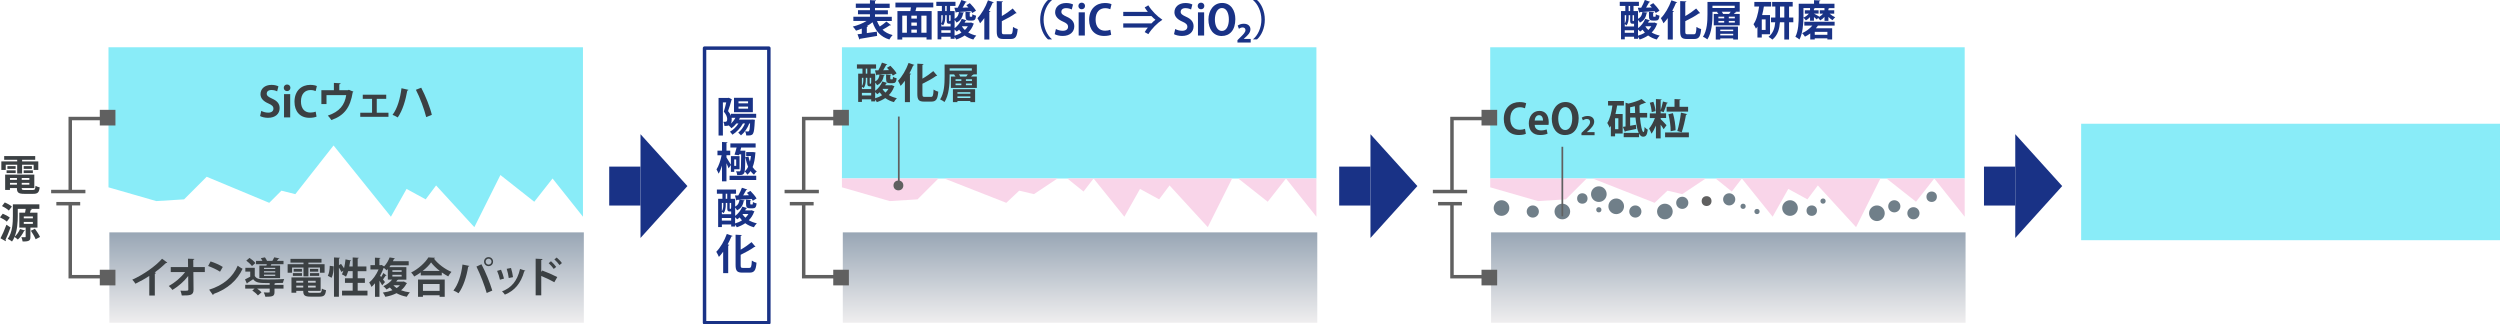 <?xml version="1.0" encoding="UTF-8"?>
<svg id="_レイヤー_2" data-name="レイヤー 2" xmlns="http://www.w3.org/2000/svg" xmlns:xlink="http://www.w3.org/1999/xlink" viewBox="0 0 1438.42 186.7">
  <defs>
    <style>
      .cls-1 {
        fill: #606060;
      }

      .cls-2, .cls-3, .cls-4, .cls-5 {
        fill: none;
      }

      .cls-6 {
        fill: #193286;
      }

      .cls-7 {
        fill: #193286;
      }

      .cls-3, .cls-5 {
        stroke: #606060;
        stroke-miterlimit: 10;
      }

      .cls-8 {
        fill: #f9d5e9;
      }

      .cls-9 {
        fill: #707f89;
      }

      .cls-10 {
        fill: #89ecf8;
      }

      .cls-11 {
        fill: #3b4043;
      }

      .cls-4 {
        stroke: #193286;
        stroke-linecap: round;
        stroke-linejoin: round;
      }

      .cls-4, .cls-5 {
        stroke-width: 2px;
      }

      .cls-12 {
        fill: url(#_名称未設定グラデーション_133-3);
      }

      .cls-13 {
        fill: url(#_名称未設定グラデーション_133-2);
      }

      .cls-14 {
        fill: url(#_名称未設定グラデーション_133);
      }

      .cls-15 {
        fill: #3b4043;
      }
    </style>
    <linearGradient id="_名称未設定グラデーション_133" data-name="名称未設定グラデーション 133" x1="199.42" y1="185.7" x2="199.42" y2="133.7" gradientUnits="userSpaceOnUse">
      <stop offset="0" stop-color="#efeeef"/>
      <stop offset="1" stop-color="#98a6b5"/>
      <stop offset="1" stop-color="#000"/>
    </linearGradient>
    <linearGradient id="_名称未設定グラデーション_133-2" data-name="名称未設定グラデーション 133" x1="621.42" x2="621.42" xlink:href="#_名称未設定グラデーション_133"/>
    <linearGradient id="_名称未設定グラデーション_133-3" data-name="名称未設定グラデーション 133" x1="994.42" x2="994.42" xlink:href="#_名称未設定グラデーション_133"/>
  </defs>
  <g id="_レイヤー_3" data-name="レイヤー 3">
    <g>
      <g>
        <polyline class="cls-2" points="712.45 102.7 709.92 100.7 708.92 102.7"/>
        <rect class="cls-10" x="484.42" y="27.2" width="273" height="75.5"/>
        <polyline class="cls-2" points="543.32 102.7 540.92 101.7 539.92 102.7"/>
        <g>
          <polygon class="cls-8" points="608.42 102.7 594.91 111.7 586.42 109.7 578.99 116.7 543.32 102.7 608.42 102.7"/>
          <polygon class="cls-8" points="539.92 102.7 527.92 114.7 511.92 115.7 484.42 107.78 484.42 102.7 539.92 102.7"/>
          <g>
            <polyline class="cls-8" points="757.42 102.7 757.42 124.7 739.92 102.7"/>
            <polyline class="cls-8" points="739.92 102.7 729.4 116.08 712.45 102.7"/>
            <polyline class="cls-8" points="708.92 102.7 694.92 130.7 672.92 106.7 666.92 114.7 655.92 108.7 646.92 124.7 629.21 102.7"/>
            <polyline class="cls-8" points="708.92 102.7 629.21 102.7 623.42 110.2 614.1 102.7"/>
          </g>
        </g>
      </g>
      <g>
        <polyline class="cls-2" points="1085.45 102.7 1082.92 100.7 1081.92 102.7"/>
        <rect class="cls-10" x="857.42" y="27.2" width="273" height="75.5"/>
        <polyline class="cls-2" points="916.32 102.7 913.92 101.7 912.92 102.7"/>
        <g>
          <polygon class="cls-8" points="981.42 102.7 967.91 111.7 959.42 109.7 951.99 116.7 916.32 102.7 981.42 102.7"/>
          <polygon class="cls-8" points="912.92 102.7 900.92 114.7 884.92 115.7 857.42 107.78 857.42 102.7 912.92 102.7"/>
          <g>
            <polyline class="cls-8" points="1130.42 102.7 1130.42 124.7 1112.92 102.7"/>
            <polyline class="cls-8" points="1112.92 102.7 1102.4 116.08 1085.45 102.7"/>
            <polyline class="cls-8" points="1081.92 102.7 1067.92 130.7 1045.92 106.7 1039.92 114.7 1028.92 108.7 1019.92 124.7 1002.21 102.7"/>
            <polyline class="cls-8" points="1081.92 102.7 1002.21 102.7 996.42 110.2 987.1 102.7"/>
          </g>
        </g>
      </g>
      <polygon class="cls-10" points="335.42 124.7 317.92 102.7 307.4 116.08 287.92 100.7 272.92 130.7 250.92 106.7 244.92 114.7 233.92 108.7 224.92 124.7 191.92 83.7 169.92 111.7 161.92 109.7 154.92 116.7 118.92 101.7 105.92 114.7 89.92 115.7 62.42 107.78 62.42 27.2 335.42 27.2 335.42 124.7"/>
      <g>
        <path class="cls-11" d="M159.46,52.57c-.65-.34-1.78-.79-3.29-.79-1.87,0-2.71,1.01-2.71,2.04,0,1.32.91,1.92,3.17,2.95,2.95,1.32,4.27,3.02,4.27,5.45,0,3.22-2.42,5.57-6.72,5.57-1.82,0-3.67-.5-4.54-1.03l.7-2.98c.96.58,2.5,1.03,3.98,1.03,1.97,0,3-.94,3-2.3s-.89-2.11-2.93-3c-2.78-1.2-4.51-2.93-4.51-5.33,0-3.02,2.38-5.35,6.36-5.35,1.75,0,3.1.41,3.96.84l-.74,2.9Z"/>
        <path class="cls-11" d="M165.17,52.42c-1.13,0-1.9-.82-1.9-1.9s.79-1.9,1.9-1.9,1.92.79,1.92,1.9-.82,1.9-1.92,1.9ZM166.97,67.55h-3.55v-13.37h3.55v13.37Z"/>
        <path class="cls-11" d="M182.14,67.09c-.7.34-2.18.7-4.08.7-5.54,0-8.62-3.77-8.62-9.24,0-6.46,4.15-9.72,9.05-9.72,1.99,0,3.29.41,3.82.7l-.7,2.88c-.72-.31-1.68-.6-2.95-.6-3.05,0-5.5,2.09-5.5,6.55,0,4.18,2.14,6.41,5.47,6.41,1.1,0,2.28-.22,3-.53l.5,2.86Z"/>
        <path class="cls-11" d="M192.13,47.7l3.86.22c-.02.26-.29.55-.77.6v3.38h4.94l.55-.24,2.64,1.08c-.07.12-.22.29-.41.38-1.42,8.67-4.73,13.3-12.27,15.96-.41-.7-1.39-1.87-2.04-2.57,6.67-2.23,9.74-6.12,10.56-11.76h-11.33v5.14h-2.95v-7.99h7.2v-4.2Z"/>
        <path class="cls-11" d="M222.22,54.49v2.38h-5.45v7.99h6.74v2.35h-16.23v-2.35h6.79v-7.99h-5.35v-2.38h13.49Z"/>
        <path class="cls-11" d="M235.01,51.68c-.1.26-.26.41-.67.46-.98,5.47-2.64,11.35-5.5,15.43-.86-.55-2.09-1.13-3-1.46,2.86-3.79,4.39-9.41,5.16-15.34l4.01.91ZM242.36,50.46c2.5,4.82,5.14,11.35,6.1,15.62l-3.24,1.3c-1.03-4.22-3.58-11.31-5.93-15.72l3.07-1.2Z"/>
      </g>
      <g>
        <path class="cls-15" d="M513.02,48.96l1.66.7c-.05.17-.17.24-.26.31-.67,1.87-1.7,3.43-3.02,4.75,1.34.79,2.9,1.39,4.63,1.78-.58.53-1.34,1.56-1.7,2.26-1.9-.5-3.55-1.3-4.97-2.33-1.46.98-3.12,1.78-4.87,2.33-.19-.43-.58-1.01-.94-1.51v1.08h-2.28v-1.18h-5.35v1.51h-2.16v-16.27h2.47v-2.93h-3.19v-2.4h11.02v2.4h-3.1v2.93h2.59v4.46c1.8-.94,2.3-2.33,2.5-3.91l2.98.34c-.05.17-.22.31-.53.36-.41,1.94-1.08,4.01-3.84,5.4-.24-.46-.67-1.1-1.1-1.56v4.75c1.73-1.25,3.29-3.24,4.13-5.35l2.76.84c-.1.24-.31.29-.58.26-.17.36-.34.72-.55,1.08h3.29l.43-.1ZM498.16,44.76v1.22c0,1.39-.22,3.34-1.22,4.68-.19-.22-.7-.58-1.03-.77v1.37h5.35v-1.58h-.86c-1.08,0-1.39-.38-1.39-1.87v-3.05h-.84ZM496.72,44.76h-.82v4.8c.74-1.15.82-2.52.82-3.62v-1.18ZM495.91,54.91h5.35v-1.46h-5.35v1.46ZM498.14,39.46v2.93h.86v-2.93h-.86ZM501.26,47.4v-2.64h-.84v3.02c0,.36.02.38.19.38h.26c.26,0,.31-.07.36-.79l.02.02ZM503.44,40.49l1.92-.02c.77-1.34,1.61-3.1,2.09-4.44l3.1,1.06c-.07.19-.31.29-.65.29-.46.89-1.08,2.02-1.73,3.05l3.34-.1c-.38-.48-.79-.94-1.18-1.34l1.99-1.15c1.3,1.3,2.86,3.1,3.55,4.37l-2.16,1.3c-.14-.31-.36-.65-.6-1.03-3.17.24-6.36.43-8.47.53-.05.22-.24.34-.41.36l-.79-2.86ZM503.54,56.55c1.42-.41,2.76-.98,3.96-1.75-.5-.53-.96-1.1-1.37-1.7-.43.41-.89.79-1.37,1.1-.29-.34-.77-.84-1.22-1.22v3.58ZM507.81,51.29c.43.72.98,1.39,1.66,1.99.67-.65,1.25-1.34,1.7-2.14h-3.24l-.12.14ZM509.83,42.86l3.02.17c-.02.22-.19.34-.6.41v1.66c0,.53.05.55.36.55h.74c.31,0,.41-.14.46-1.46.43.36,1.46.74,2.11.86-.24,2.23-.89,2.81-2.23,2.81h-1.51c-1.97,0-2.35-.7-2.35-2.74v-2.26Z"/>
        <path class="cls-15" d="M520.65,58.75v-12.31c-.79,1.08-1.61,2.09-2.45,2.98-.29-.74-1.06-2.26-1.51-2.95,2.3-2.28,4.68-6.34,6.07-10.27l3.36,1.15c-.14.26-.38.34-.7.29-.65,1.54-1.37,3.1-2.18,4.58l.96.26c-.05.22-.24.38-.65.46v15.82h-2.9ZM530.73,54.07c0,1.46.17,1.68,1.34,1.68h3.55c1.15,0,1.37-.82,1.54-4.22.7.5,1.87,1.03,2.69,1.22-.36,4.15-1.13,5.71-3.96,5.71h-4.18c-3.02,0-3.91-.98-3.91-4.42v-17.4l3.58.19c-.02.26-.22.41-.65.48v7.94c2.33-1.32,4.61-2.95,6.26-4.34l2.26,2.66c-.12.07-.36.17-.65.12-2.04,1.49-4.99,3.12-7.87,4.51v5.86Z"/>
        <path class="cls-15" d="M562.05,37.13v5.66h-2.42l.5.19c-.12.19-.38.24-.62.22-.22.24-.53.55-.84.84h3.38v6.55h-14.93v-6.55h2.69c-.24-.38-.55-.79-.84-1.1l.31-.14h-2.9v1.44c0,4.22-.38,10.49-2.93,14.45-.55-.46-1.82-1.2-2.54-1.49,2.4-3.67,2.59-9.1,2.59-12.96v-7.1h18.55ZM546.38,39.31v1.3h12.79v-1.3h-12.79ZM548.28,58.75v-7.44h12.77v7.44h-2.74v-.62h-7.44v.62h-2.59ZM549.79,45.62v.94h3.34v-.94h-3.34ZM549.79,48.05v.96h3.34v-.96h-3.34ZM558.31,53.06h-7.44v.89h7.44v-.89ZM550.87,56.4h7.44v-.94h-7.44v.94ZM551.73,42.79c.34.41.6.86.74,1.25h3.48c.31-.38.62-.82.91-1.25h-5.14ZM559.24,46.56v-.94h-3.48v.94h3.48ZM559.24,49.01v-.96h-3.48v.96h3.48Z"/>
      </g>
      <g>
        <path class="cls-15" d="M877.94,76.99c-.7.34-2.18.7-4.08.7-5.54,0-8.62-3.77-8.62-9.24,0-6.46,4.15-9.72,9.05-9.72,1.99,0,3.29.41,3.82.7l-.7,2.88c-.72-.31-1.68-.6-2.95-.6-3.05,0-5.5,2.09-5.5,6.55,0,4.18,2.14,6.41,5.47,6.41,1.1,0,2.28-.22,3-.53l.5,2.86Z"/>
        <path class="cls-15" d="M890.42,76.92c-1.1.48-2.66.77-4.32.77-4.13,0-6.48-2.59-6.48-6.74,0-3.84,2.21-7.15,6.12-7.15,3.24,0,5.35,2.3,5.35,6.62,0,.53-.02,1.03-.1,1.42h-7.99c.1,2.28,1.73,3.19,3.65,3.19,1.32,0,2.35-.24,3.26-.55l.5,2.45ZM887.8,69.36c.02-1.39-.53-3.1-2.28-3.1s-2.42,1.78-2.52,3.1h4.8Z"/>
        <path class="cls-15" d="M908.32,67.99c0,6.43-3.26,9.72-7.85,9.72-4.87,0-7.63-4.08-7.63-9.43s3.05-9.58,7.87-9.58c5.11,0,7.61,4.37,7.61,9.29ZM896.56,68.21c0,3.62,1.42,6.6,4.03,6.6s4.01-2.95,4.01-6.67c0-3.38-1.27-6.53-3.98-6.53s-4.06,3.22-4.06,6.6Z"/>
        <path class="cls-15" d="M917.49,77.8h-7.57v-1.31l1.34-1.3c2.29-2.13,3.63-3.53,3.63-5,0-.95-.56-1.74-1.89-1.74-.88,0-1.7.42-2.26.79l-.66-1.53c.75-.52,2-.98,3.39-.98,2.59,0,3.78,1.48,3.78,3.26,0,1.93-1.46,3.51-3.22,5.11l-1.01.89v.03h4.45v1.77Z"/>
        <path class="cls-15" d="M934.35,60.72h-3.91c-.26,1.66-.58,3.29-.96,4.87h4.15v11.23h-4.37v1.61h-2.42v-6.02c-.22.36-.46.72-.7,1.03-.26-.7-.96-2.06-1.37-2.69,1.51-2.18,2.42-6.05,2.95-10.03h-2.5v-2.62h9.12v2.62ZM931.16,74.35v-6.29h-1.9v6.29h1.9ZM947.72,67.61h-4.13c.41,4.56,1.2,8.42,2.04,8.4.31,0,.55-.96.6-2.93.5.62,1.25,1.27,1.85,1.54-.41,3.24-1.13,4.03-2.76,4.03-.91,0-1.66-.67-2.26-1.8v2.09h-8.83v-2.5h8.62c-.94-2.02-1.51-5.26-1.85-8.83h-3.07v4.75l3.29-.58.21,2.42c-2.28.5-4.61.98-6.14,1.27-.02.24-.19.36-.38.41l-1.15-2.88c.46-.07.98-.14,1.54-.24v-13.68l1.66.53c2.81-.67,5.79-1.66,7.56-2.62l2.54,2.09c-.12.14-.36.14-.65.14-.74.34-1.66.65-2.62.98h.14c-.02.24-.21.36-.62.43-.02,1.42.02,2.9.1,4.37h4.32v2.59ZM937.92,65.02h2.88c-.07-1.3-.12-2.62-.14-3.91-.91.24-1.82.46-2.74.62v3.29Z"/>
        <path class="cls-15" d="M955.49,68.52c.89.84,2.9,2.95,3.38,3.53l-1.66,2.3c-.38-.7-1.06-1.68-1.73-2.62v7.9h-2.71v-7.39c-.74,1.82-1.63,3.5-2.57,4.68-.26-.89-.91-2.16-1.37-2.95,1.27-1.46,2.54-3.86,3.36-6.05h-2.95v-2.69h3.53v-8.23l3.34.19c-.02.24-.22.36-.62.43v5.81c.5-1.46,1.03-3.5,1.32-5.02l2.83.74c-.07.19-.29.29-.62.31-.41,1.54-1.2,3.72-1.82,5.09l-1.7-.6v1.27h3.12v2.69h-3.12v.6ZM951.29,58.58c.65,1.7,1.15,3.91,1.25,5.35l-2.21.58c-.07-1.44-.5-3.7-1.1-5.4l2.06-.53ZM958.04,76.2h13.68v2.78h-13.68v-2.78ZM958.92,61.44h4.54v-4.44l3.55.17c-.02.26-.19.38-.65.48v3.79h4.92v2.78h-12.36v-2.78ZM962.55,65.11c.94,3.14,1.49,7.13,1.54,9.82l-2.86.6c.07-2.62-.48-6.7-1.27-9.82l2.59-.6ZM970.78,65.64c-.07.22-.34.36-.72.38-.5,3.19-1.56,7.42-2.45,10.08l-2.54-.72c.86-2.78,1.73-7.22,2.09-10.58l3.62.84Z"/>
      </g>
      <rect class="cls-14" x="62.92" y="133.7" width="273" height="52"/>
      <g>
        <path class="cls-11" d="M96.26,151.07c-.14.19-.38.29-.77.26-1.87,1.82-4.2,3.77-6.48,5.45.26.07.53.19.77.26-.07.22-.29.41-.7.46v12.53h-3.19v-11.28c-2.14,1.44-5.33,3.22-7.97,4.49-.38-.67-1.2-1.78-1.82-2.33,6.26-2.78,13.47-7.78,17.14-12.05l3.02,2.21Z"/>
        <path class="cls-11" d="M117.86,156.52h-6.6l.1,10.08c.05,3.41-2.09,3.41-6.77,3.41-.12-.77-.46-1.99-.77-2.76.62.02,1.32.02,1.94.02,2.28,0,2.64,0,2.59-.72l-.07-7.75c-2.38,3.12-5.71,6.02-9.07,8.02-.5-.74-1.34-1.68-2.14-2.28,3.53-1.87,7.06-4.87,9.46-8.02h-8.28v-2.86h9.96l-.05-4.82,3.7.14c-.02.26-.19.46-.67.5l.05,4.18h6.62v2.86Z"/>
        <path class="cls-11" d="M121.15,150.42c2.4.74,5.28,2.02,7.03,3.17l-1.58,2.74c-1.73-1.15-4.56-2.47-6.86-3.29l1.42-2.62ZM120.33,166.67c8.09-2.5,13.66-7.2,16.44-13.8.89.72,1.92,1.3,2.81,1.78-2.98,6.55-8.71,11.66-16.66,14.47-.05.26-.19.53-.41.62l-2.18-3.07Z"/>
        <path class="cls-11" d="M146.59,158.8c1.2,1.99,3.36,1.99,7.94,1.99,3.02,0,6.7-.07,8.98-.24-.24.53-.6,1.56-.72,2.21-1.15.05-2.66.1-4.3.12-.07.14-.22.24-.55.29v.72h5.18v2.18h-5.18v1.94c0,2.45-1.06,2.74-5.28,2.74-.12-.77-.53-1.78-.89-2.5.74.05,1.56.07,2.14.07,1.13,0,1.25,0,1.25-.38v-1.87h-7.2c.96.67,1.97,1.51,2.52,2.14l-2.09,1.78c-.62-.82-2.06-2.04-3.22-2.86l1.3-1.06h-5.38v-2.18h14.07v-1.01c-5.66,0-7.78,0-9.5-2.21-1.15.79-2.3,1.54-3.29,2.14-.02.24-.1.34-.31.41l-1.08-2.45c.91-.43,1.99-.98,3-1.56v-2.93h-2.81v-2.18h5.42v4.7ZM143.56,148.38c1.22.82,2.71,2.04,3.38,2.98l-1.97,1.73c-.62-.91-2.06-2.23-3.26-3.14l1.85-1.56ZM149.23,152.8h4.08c.07-.24.14-.5.19-.77h-6.19v-1.94h3.67c-.26-.53-.58-1.1-.89-1.56l2.35-.46c.43.58.91,1.37,1.2,2.02h3.07c.41-.65.82-1.44,1.06-2.04l3.02.62c-.07.17-.24.26-.58.29-.24.34-.58.74-.91,1.13h3.82v1.94h-7.01c-.12.24-.22.5-.34.77h5.38v7.23h-11.93v-7.23ZM158.37,154.79v-.72h-6.48v.72h6.48ZM158.37,156.76v-.74h-6.48v.74h6.48ZM158.37,158.75v-.77h-6.48v.77h6.48Z"/>
        <path class="cls-11" d="M168.04,153.93v3h-2.54v-4.92h9.12v-.91h-7.49v-2.14h17.86v2.14h-7.54v.91h9.31v4.92h-2.66v-3h-6.65v5.06h-2.83v-5.06h-6.58ZM177.24,167.37c0,.94.19,1.1,1.75,1.1h4.58c1.22,0,1.44-.36,1.61-2.42.58.38,1.66.77,2.4.91-.34,2.93-1.13,3.72-3.77,3.72h-5.09c-3.43,0-4.25-.77-4.25-3.31h-4.01v1.06h-2.76v-8.81h16.78v7.75h-7.25ZM168.52,158.73v-1.58h5.23v1.58h-5.23ZM168.98,154.74h4.75v1.58h-4.75v-1.58ZM174.48,161.56h-4.01v1.08h4.01v-1.08ZM170.47,165.43h4.01v-1.06h-4.01v1.06ZM181.63,162.64v-1.08h-4.39v1.08h4.39ZM177.24,165.43h4.39v-1.06h-4.39v1.06ZM178.36,154.74h4.73v1.58h-4.73v-1.58ZM178.36,158.73v-1.58h5.28v1.58h-5.28Z"/>
        <path class="cls-11" d="M188.61,158.68c.74-1.37,1.08-3.74,1.13-5.74l2.26.29c.02,2.26-.36,4.92-1.22,6.6l-2.16-1.15ZM205.8,167.23h5.64v2.76h-14.64v-2.76h6.12v-4.49h-4.44v-2.64h4.44v-4.1h-2.59c-.36,1.2-.77,2.3-1.25,3.19-.55-.43-1.66-1.03-2.35-1.34.31-.58.6-1.3.86-2.11l-1.15.77c-.29-.67-.86-1.63-1.44-2.54v16.78h-2.83v-22.63l3.46.19c-.02.24-.22.38-.62.46v3.79l1.22-.74c.58.77,1.25,1.73,1.73,2.52.38-1.58.65-3.38.84-5.11l3.26.67c-.05.19-.24.31-.58.31-.12,1.01-.29,2.06-.5,3.1h1.94v-5.18l3.5.19c-.02.26-.19.38-.62.48v4.51h5.02v2.71h-5.02v4.1h4.15v2.64h-4.15v4.49Z"/>
        <path class="cls-11" d="M232.32,161.92l1.87,1.01c-.05.14-.19.26-.36.34-.77,1.49-1.8,2.71-3.07,3.74,1.49.58,3.19.98,5.06,1.22-.62.6-1.39,1.75-1.78,2.52-2.23-.41-4.2-1.1-5.9-2.06-1.9.98-4.08,1.66-6.43,2.09-.26-.7-.96-1.92-1.44-2.45,2.02-.26,3.89-.72,5.52-1.34-.53-.48-1.03-1.03-1.49-1.58-.58.38-1.2.79-1.9,1.15-.41-.6-1.25-1.49-1.85-1.9,2.28-1.03,3.96-2.4,5.04-3.77h-2.45v-6.1c-.24.26-.48.53-.72.77-.36-.46-1.06-1.08-1.66-1.46-.53,1.51-1.25,3.07-2.06,4.54l.6.74c.48-.74.98-1.63,1.27-2.3l1.87,1.42c-.12.14-.36.17-.58.14-.34.58-.96,1.46-1.49,2.14.5.65.94,1.25,1.13,1.51l-1.61,1.9c-.34-.7-.94-1.68-1.56-2.66v9.24h-2.57v-7.78c-.67.79-1.34,1.51-2.02,2.11-.22-.72-.89-2.06-1.32-2.54,2.09-1.68,4.15-4.56,5.4-7.51h-4.68v-2.5h2.59v-4.3l3.17.17c-.02.22-.19.36-.6.41v3.72h.82l.43-.12,1.46.86c1.51-1.61,2.57-3.55,3.17-5.18l3.05.5c-.05.19-.22.34-.55.36-.17.41-.36.84-.6,1.3h9.07v2.38h-10.39c-.24.36-.48.7-.74,1.06h9.79v7.2h-4.66c-.1.12-.24.17-.48.17-.22.31-.46.65-.72.96h3.89l.46-.1ZM225.76,155.46v.98h5.33v-.98h-5.33ZM225.76,158.1v1.01h5.33v-1.01h-5.33ZM226.34,164.13c.53.6,1.18,1.13,1.9,1.61.72-.46,1.34-1.01,1.87-1.61h-3.77Z"/>
        <path class="cls-11" d="M242.11,156.71c-1.2.86-2.47,1.68-3.77,2.38-.38-.67-1.18-1.73-1.78-2.3,4.15-2.04,8.14-5.71,9.91-8.69l3.86.22c-.07.26-.29.43-.65.48,2.33,3.12,6.46,6.14,10.08,7.63-.7.72-1.37,1.7-1.87,2.59-1.22-.65-2.47-1.42-3.7-2.28v1.7h-12.1v-1.73ZM240.52,170.78v-9.94h15.36v9.94h-2.95v-.89h-9.58v.89h-2.83ZM253.05,155.9c-2.02-1.56-3.84-3.31-5.02-4.92-1.1,1.61-2.83,3.34-4.85,4.92h9.86ZM252.93,163.41h-9.58v3.94h9.58v-3.94Z"/>
        <path class="cls-11" d="M270.07,152.99c-.07.22-.29.41-.7.46-.89,5.64-2.81,11.62-5.54,15.27-.84-.58-1.99-1.18-2.95-1.56,2.69-3.38,4.54-8.95,5.21-14.95l3.98.79ZM280.03,168.57c-1.08-3.89-3.55-10.46-5.9-15.19l2.88-1.34c2.4,4.42,4.99,10.94,6.24,15.15l-3.22,1.39ZM281.11,147.93c1.44,0,2.59,1.15,2.59,2.62s-1.15,2.59-2.59,2.59-2.62-1.18-2.62-2.59c0-1.51,1.22-2.62,2.62-2.62ZM282.81,150.54c0-.96-.77-1.73-1.7-1.73s-1.7.77-1.7,1.73.77,1.7,1.7,1.7c.98,0,1.7-.82,1.7-1.7Z"/>
        <path class="cls-11" d="M288.28,155.2c.67,1.44,1.39,3.65,1.7,5.09l-2.33.65c-.31-1.49-.96-3.6-1.63-5.09l2.26-.65ZM302.25,155.75c-.07.19-.29.34-.6.31-1.97,7.08-5.69,11.26-11.16,13.46-.31-.48-1.08-1.44-1.63-1.9,5.14-1.92,8.74-5.74,10.35-12.87l3.05.98ZM294.02,154.19c.5,1.46.96,3.77,1.15,5.28l-2.45.5c-.19-1.58-.67-3.77-1.18-5.3l2.47-.48Z"/>
        <path class="cls-11" d="M318.93,162.38c-1.99-1.15-5.14-2.64-7.51-3.6v11.16h-3.22v-21.1l3.94.19c-.02.29-.22.53-.72.6v6.84l.6-.82c2.64.94,6.24,2.52,8.62,3.77l-1.7,2.95ZM317.01,150.3c.91.77,2.23,2.18,3,3.26l-1.39,1.18c-.62-.91-1.99-2.5-2.93-3.31l1.32-1.13ZM320.3,148.17c1.01.86,2.33,2.18,3,3.19l-1.39,1.15c-.6-.89-1.97-2.42-2.93-3.24l1.32-1.1Z"/>
      </g>
      <g>
        <path class="cls-15" d="M3.31,94.77v3H.77v-4.92h9.12v-.91H2.4v-2.14h17.86v2.14h-7.54v.91h9.31v4.92h-2.66v-3h-6.65v5.06h-2.83v-5.06H3.31ZM12.5,108.22c0,.94.19,1.1,1.75,1.1h4.58c1.22,0,1.44-.36,1.61-2.42.58.38,1.66.77,2.4.91-.34,2.93-1.13,3.72-3.77,3.72h-5.09c-3.43,0-4.25-.77-4.25-3.31h-4.01v1.06h-2.76v-8.81h16.78v7.75h-7.25ZM3.79,99.57v-1.58h5.23v1.58H3.79ZM4.25,95.59h4.75v1.58h-4.75v-1.58ZM9.75,102.41h-4.01v1.08h4.01v-1.08ZM5.74,106.27h4.01v-1.06h-4.01v1.06ZM16.9,103.49v-1.08h-4.39v1.08h4.39ZM12.5,106.27h4.39v-1.06h-4.39v1.06ZM13.63,95.59h4.73v1.58h-4.73v-1.58ZM13.63,99.57v-1.58h5.28v1.58h-5.28Z"/>
        <path class="cls-15" d="M1.58,122.95c1.39.55,3.17,1.49,4.06,2.28l-1.73,2.3c-.79-.79-2.52-1.82-3.91-2.47l1.58-2.11ZM.29,137.09c1.01-1.9,2.38-4.97,3.41-7.8l2.35,1.58c-.91,2.57-2.02,5.23-2.9,7.1.14.17.22.34.22.48,0,.12-.02.24-.1.34l-2.98-1.7ZM2.76,116.47c1.39.58,3.17,1.56,4.06,2.38-.65.84-1.2,1.58-1.73,2.3-.82-.82-2.54-1.92-3.94-2.59l1.61-2.09ZM21.58,130.97h-4.08v5.26c0,2.06-.48,2.78-4.49,2.71-.1-.74-.43-1.78-.72-2.47.84.02,1.82.02,2.11.02.26,0,.36-.07.36-.34v-5.18h-3.65v-8.59h3.31c.14-.7.29-1.49.38-2.21h-4.58v4.1c0,3.38-.26,8.14-1.82,11.95,1.25-1.06,2.45-2.81,3.12-4.46l2.9.91c-.07.17-.29.29-.6.26-.82,1.73-2.18,3.65-3.55,4.9-.46-.43-1.32-1.13-1.92-1.51-.38.96-.86,1.85-1.44,2.64-.53-.46-1.75-1.22-2.45-1.54,2.71-3.74,2.95-9.24,2.95-13.15v-6.7h15.24v2.59h-5.26l1.01.24c-.07.22-.29.29-.65.31-.12.5-.31,1.08-.53,1.66h4.34v8.59ZM13.68,124.53v1.1h5.23v-1.1h-5.23ZM13.68,127.68v1.13h5.23v-1.13h-5.23ZM20.5,137.66c-.48-1.3-1.7-3.36-2.74-4.9l2.33-1.15c1.06,1.46,2.38,3.43,2.93,4.73l-2.52,1.32Z"/>
      </g>
      <g>
        <polyline class="cls-5" points="40.42 110.2 40.42 68.2 62.42 68.2"/>
        <polyline class="cls-5" points="62.42 159.2 40.42 159.2 40.42 117.2"/>
        <rect class="cls-1" x="57.42" y="63.2" width="9" height="9"/>
        <rect class="cls-1" x="57.42" y="155.2" width="9" height="9"/>
        <line class="cls-5" x1="29.42" y1="110.2" x2="49.14" y2="110.2"/>
        <line class="cls-5" x1="32.42" y1="117.2" x2="46.14" y2="117.2"/>
      </g>
      <rect class="cls-13" x="484.92" y="133.7" width="273" height="52"/>
      <g>
        <polyline class="cls-5" points="462.42 110.2 462.42 68.2 484.42 68.2"/>
        <polyline class="cls-5" points="484.42 159.2 462.42 159.2 462.42 117.2"/>
        <rect class="cls-1" x="479.42" y="63.2" width="9" height="9"/>
        <rect class="cls-1" x="479.42" y="155.2" width="9" height="9"/>
        <line class="cls-5" x1="451.42" y1="110.2" x2="471.14" y2="110.2"/>
        <line class="cls-5" x1="454.42" y1="117.2" x2="468.14" y2="117.2"/>
      </g>
      <g>
        <polygon class="cls-7" points="395.52 107.06 368.52 136.92 368.52 77.2 395.52 107.06"/>
        <rect class="cls-7" x="348.32" y="98.06" width="22.4" height="18" transform="translate(252.46 466.58) rotate(-90)"/>
      </g>
      <g>
        <polygon class="cls-7" points="815.52 107.06 788.52 136.92 788.52 77.2 815.52 107.06"/>
        <rect class="cls-7" x="768.32" y="98.06" width="22.4" height="18" transform="translate(672.46 886.58) rotate(-90)"/>
      </g>
      <g>
        <polygon class="cls-7" points="1186.52 107.06 1159.52 136.92 1159.52 77.2 1186.52 107.06"/>
        <rect class="cls-7" x="1139.32" y="98.06" width="22.4" height="18" transform="translate(1043.46 1257.58) rotate(-90)"/>
      </g>
      <rect class="cls-12" x="857.92" y="133.7" width="273" height="52"/>
      <g>
        <polyline class="cls-5" points="835.42 110.2 835.42 68.2 857.42 68.2"/>
        <polyline class="cls-5" points="857.42 159.2 835.42 159.2 835.42 117.2"/>
        <rect class="cls-1" x="852.42" y="63.2" width="9" height="9"/>
        <rect class="cls-1" x="852.42" y="155.2" width="9" height="9"/>
        <line class="cls-5" x1="824.42" y1="110.2" x2="844.14" y2="110.2"/>
        <line class="cls-5" x1="827.42" y1="117.2" x2="841.14" y2="117.2"/>
      </g>
      <g>
        <circle class="cls-9" cx="863.92" cy="119.7" r="4.5"/>
        <circle class="cls-9" cx="881.92" cy="121.7" r="3.5"/>
        <circle class="cls-9" cx="994.92" cy="114.7" r="3.5"/>
        <circle class="cls-9" cx="940.92" cy="121.7" r="3.5"/>
        <circle class="cls-9" cx="1100.92" cy="122.7" r="3.5"/>
        <circle class="cls-9" cx="967.92" cy="116.7" r="3.5"/>
        <circle class="cls-9" cx="1089.92" cy="118.7" r="3.5"/>
        <circle class="cls-9" cx="898.92" cy="121.7" r="4.5"/>
        <circle class="cls-9" cx="910.42" cy="114.2" r="3"/>
        <circle class="cls-9" cx="1111.42" cy="113.2" r="3"/>
        <circle class="cls-9" cx="1042.42" cy="121.2" r="3"/>
        <circle class="cls-9" cx="919.92" cy="111.7" r="4.5"/>
        <circle class="cls-9" cx="929.92" cy="118.7" r="4.5"/>
        <circle class="cls-9" cx="1029.92" cy="119.7" r="4.5"/>
        <circle class="cls-9" cx="1079.92" cy="122.7" r="4.5"/>
        <circle class="cls-9" cx="957.92" cy="121.7" r="4.5"/>
        <circle class="cls-9" cx="919.92" cy="120.7" r="1.5"/>
        <circle class="cls-9" cx="1048.92" cy="115.7" r="1.5"/>
        <circle class="cls-9" cx="1010.92" cy="121.7" r="1.5"/>
        <circle class="cls-9" cx="1002.92" cy="118.7" r="1.5"/>
      </g>
      <line class="cls-3" x1="517.14" y1="67.06" x2="517.14" y2="107.06"/>
      <circle class="cls-1" cx="516.92" cy="106.7" r="2.83"/>
      <circle class="cls-1" cx="981.92" cy="115.7" r="2.83"/>
      <rect class="cls-10" x="1197.42" y="71.2" width="241" height="67"/>
      <g>
        <path class="cls-6" d="M504.59,12.07c.43,1.18.96,2.23,1.61,3.19,1.34-.86,2.83-1.97,3.82-2.86l2.64,2.06c-.12.14-.43.19-.74.14-1.06.74-2.71,1.73-4.15,2.5,1.49,1.42,3.38,2.47,5.81,3.07-.65.6-1.46,1.8-1.87,2.57-5.14-1.56-7.94-4.9-9.67-9.94-.96.79-2.06,1.51-3.24,2.18l.58.1c-.05.22-.24.41-.65.46v3.5c1.87-.24,3.86-.53,5.78-.82l.14,2.45c-3.58.65-7.34,1.27-9.77,1.66-.05.22-.22.36-.41.41l-1.1-3.02c.72-.07,1.56-.19,2.47-.29v-2.98c-1.1.48-2.23.89-3.31,1.2-.41-.67-1.25-1.75-1.85-2.35,2.74-.67,5.69-1.85,7.94-3.24h-7.63v-2.42h9.55v-1.42h-6.89v-2.33h6.89v-1.34h-8.14v-2.45h8.14V.07l3.55.19c-.02.26-.19.38-.65.48v1.37h8.45v2.45h-8.45v1.34h7.42v2.33h-7.42v1.42h9.67v2.42h-8.52Z"/>
        <path class="cls-6" d="M536.99,4.25h-9.72c-.12.65-.31,1.39-.53,2.11h9.31v16.37h-2.95v-1.25h-13.97v1.25h-2.78V6.36h7.42c.14-.67.26-1.42.38-2.11h-8.95V1.51h21.79v2.74ZM519.13,9.02v9.82h2.66v-9.82h-2.66ZM527.53,10.71v-1.68h-3.17v1.68h3.17ZM527.53,14.79v-1.82h-3.17v1.82h3.17ZM524.36,17.04v1.8h3.17v-1.8h-3.17ZM533.1,18.84v-9.82h-2.98v9.82h2.98Z"/>
        <path class="cls-6" d="M558.71,12.94l1.66.7c-.05.17-.17.24-.26.31-.67,1.87-1.7,3.43-3.02,4.75,1.34.79,2.9,1.39,4.63,1.78-.58.53-1.34,1.56-1.7,2.26-1.9-.5-3.55-1.3-4.97-2.33-1.46.98-3.12,1.78-4.87,2.33-.19-.43-.58-1.01-.94-1.51v1.08h-2.28v-1.18h-5.35v1.51h-2.16V6.36h2.47v-2.93h-3.19V1.03h11.02v2.4h-3.1v2.93h2.59v4.46c1.8-.94,2.3-2.33,2.5-3.91l2.98.34c-.05.17-.22.31-.53.36-.41,1.94-1.08,4.01-3.84,5.4-.24-.46-.67-1.1-1.1-1.56v4.75c1.73-1.25,3.29-3.24,4.13-5.35l2.76.84c-.1.24-.31.29-.58.26-.17.36-.34.72-.55,1.08h3.29l.43-.1ZM543.85,8.74v1.22c0,1.39-.22,3.34-1.22,4.68-.19-.22-.7-.58-1.03-.77v1.37h5.35v-1.58h-.86c-1.08,0-1.39-.38-1.39-1.87v-3.05h-.84ZM542.41,8.74h-.82v4.8c.74-1.15.82-2.52.82-3.62v-1.18ZM541.6,18.89h5.35v-1.46h-5.35v1.46ZM543.83,3.43v2.93h.86v-2.93h-.86ZM546.95,11.38v-2.64h-.84v3.02c0,.36.02.38.19.38h.26c.26,0,.31-.07.36-.79l.02.02ZM549.13,4.46l1.92-.02c.77-1.34,1.61-3.1,2.09-4.44l3.1,1.06c-.07.19-.31.29-.65.29-.46.89-1.08,2.02-1.73,3.05l3.34-.1c-.38-.48-.79-.94-1.18-1.34l1.99-1.15c1.3,1.3,2.86,3.1,3.55,4.37l-2.16,1.3c-.14-.31-.36-.65-.6-1.03-3.17.24-6.36.43-8.47.53-.05.22-.24.34-.41.36l-.79-2.86ZM549.23,20.52c1.42-.41,2.76-.98,3.96-1.75-.5-.53-.96-1.1-1.37-1.7-.43.41-.89.79-1.37,1.1-.29-.34-.77-.84-1.22-1.22v3.58ZM553.5,15.27c.43.72.98,1.39,1.66,1.99.67-.65,1.25-1.34,1.7-2.14h-3.24l-.12.14ZM555.52,6.84l3.02.17c-.02.22-.19.34-.6.41v1.66c0,.53.05.55.36.55h.74c.31,0,.41-.14.46-1.46.43.36,1.46.74,2.11.86-.24,2.23-.89,2.81-2.23,2.81h-1.51c-1.97,0-2.35-.7-2.35-2.74v-2.26Z"/>
        <path class="cls-6" d="M566.34,22.73v-12.31c-.79,1.08-1.61,2.09-2.45,2.98-.29-.74-1.06-2.26-1.51-2.95,2.3-2.28,4.68-6.34,6.07-10.27l3.36,1.15c-.14.26-.38.34-.7.29-.65,1.54-1.37,3.1-2.18,4.58l.96.26c-.05.22-.24.38-.65.46v15.82h-2.9ZM576.42,18.05c0,1.46.17,1.68,1.34,1.68h3.55c1.15,0,1.37-.82,1.54-4.22.7.5,1.87,1.03,2.69,1.22-.36,4.15-1.13,5.71-3.96,5.71h-4.18c-3.02,0-3.91-.98-3.91-4.42V.62l3.58.19c-.02.26-.22.41-.65.48v7.94c2.33-1.32,4.61-2.95,6.26-4.34l2.26,2.66c-.12.07-.36.17-.65.12-2.04,1.49-4.99,3.12-7.87,4.51v5.86Z"/>
      </g>
      <g>
        <path class="cls-6" d="M605.2.12c-2.62,2.18-4.75,6.38-4.75,11.21s2.18,9.07,4.75,11.21v.12h-2.23c-2.47-2.18-4.49-6.43-4.49-11.33s2.02-9.14,4.49-11.33h2.23v.12Z"/>
        <path class="cls-6" d="M616.67,5.47c-.65-.34-1.78-.79-3.29-.79-1.87,0-2.71,1.01-2.71,2.04,0,1.32.91,1.92,3.17,2.95,2.95,1.32,4.27,3.02,4.27,5.45,0,3.22-2.42,5.57-6.72,5.57-1.82,0-3.67-.5-4.54-1.03l.7-2.98c.96.58,2.5,1.03,3.98,1.03,1.97,0,3-.94,3-2.3s-.89-2.11-2.93-3c-2.78-1.2-4.51-2.93-4.51-5.33,0-3.02,2.38-5.35,6.36-5.35,1.75,0,3.1.41,3.96.84l-.74,2.9Z"/>
        <path class="cls-6" d="M622.38,5.33c-1.13,0-1.9-.82-1.9-1.9s.79-1.9,1.9-1.9,1.92.79,1.92,1.9-.82,1.9-1.92,1.9ZM624.18,20.45h-3.55V7.08h3.55v13.37Z"/>
        <path class="cls-6" d="M639.35,19.99c-.7.34-2.18.7-4.08.7-5.54,0-8.62-3.77-8.62-9.24,0-6.46,4.15-9.72,9.05-9.72,1.99,0,3.29.41,3.82.7l-.7,2.88c-.72-.31-1.68-.6-2.95-.6-3.05,0-5.5,2.09-5.5,6.55,0,4.18,2.14,6.41,5.47,6.41,1.1,0,2.28-.22,3-.53l.5,2.86Z"/>
        <path class="cls-6" d="M662.51,13.47c.79-.86,1.58-1.58,2.3-2.11-.72-.53-1.51-1.25-2.3-2.11h-16.23v-2.42h14.14c-.7-.84-1.34-1.78-1.8-2.57l2.09-1.2c1.94,3.19,5.21,6.46,8.09,8.3-2.88,1.85-6.14,5.11-8.09,8.3l-2.09-1.2c.46-.79,1.1-1.73,1.8-2.57h-14.14v-2.42h16.23Z"/>
        <path class="cls-6" d="M685.31,5.47c-.65-.34-1.78-.79-3.29-.79-1.87,0-2.71,1.01-2.71,2.04,0,1.32.91,1.92,3.17,2.95,2.95,1.32,4.27,3.02,4.27,5.45,0,3.22-2.42,5.57-6.72,5.57-1.82,0-3.67-.5-4.54-1.03l.7-2.98c.96.58,2.5,1.03,3.98,1.03,1.97,0,3-.94,3-2.3s-.89-2.11-2.93-3c-2.78-1.2-4.51-2.93-4.51-5.33,0-3.02,2.38-5.35,6.36-5.35,1.75,0,3.1.41,3.96.84l-.74,2.9Z"/>
        <path class="cls-6" d="M691.02,5.33c-1.13,0-1.9-.82-1.9-1.9s.79-1.9,1.9-1.9,1.92.79,1.92,1.9-.82,1.9-1.92,1.9ZM692.82,20.45h-3.55V7.08h3.55v13.37Z"/>
        <path class="cls-6" d="M710.77,10.99c0,6.43-3.26,9.72-7.85,9.72-4.87,0-7.63-4.08-7.63-9.43s3.05-9.58,7.87-9.58c5.11,0,7.61,4.37,7.61,9.29ZM699.01,11.21c0,3.62,1.42,6.6,4.03,6.6s4.01-2.95,4.01-6.67c0-3.38-1.27-6.53-3.98-6.53s-4.06,3.22-4.06,6.6Z"/>
        <path class="cls-6" d="M711.99,24.48v-1.37l1.56-1.54c1.87-1.85,3.05-2.98,3.05-4.27,0-.91-.6-1.51-1.63-1.51-.84,0-1.63.38-2.14.77l-.7-1.82c.74-.58,2.04-1.08,3.5-1.08,2.64,0,3.82,1.51,3.82,3.19,0,1.99-1.51,3.41-3.14,4.87l-.65.6v.07h3.96v2.09h-7.63Z"/>
        <path class="cls-6" d="M721.02,22.54c2.62-2.18,4.75-6.38,4.75-11.21s-2.18-9.07-4.75-11.21v-.12h2.23c2.5,2.18,4.49,6.43,4.49,11.33s-1.99,9.15-4.49,11.33h-2.23v-.12Z"/>
      </g>
      <line class="cls-3" x1="898.92" y1="84.45" x2="898.92" y2="124.45"/>
      <g>
        <path class="cls-6" d="M951.94,12.94l1.66.7c-.05.17-.17.24-.26.31-.67,1.87-1.7,3.43-3.02,4.75,1.34.79,2.9,1.39,4.63,1.78-.58.53-1.34,1.56-1.7,2.26-1.9-.5-3.55-1.3-4.97-2.33-1.46.98-3.12,1.78-4.87,2.33-.19-.43-.58-1.01-.94-1.51v1.08h-2.28v-1.18h-5.35v1.51h-2.16V6.36h2.47v-2.93h-3.19V1.03h11.02v2.4h-3.1v2.93h2.59v4.46c1.8-.94,2.3-2.33,2.5-3.91l2.98.34c-.05.17-.22.31-.53.36-.41,1.94-1.08,4.01-3.84,5.4-.24-.46-.67-1.1-1.1-1.56v4.75c1.73-1.25,3.29-3.24,4.13-5.35l2.76.84c-.1.24-.31.29-.58.26-.17.36-.34.72-.55,1.08h3.29l.43-.1ZM937.09,8.74v1.22c0,1.39-.22,3.34-1.22,4.68-.19-.22-.7-.58-1.03-.77v1.37h5.35v-1.58h-.86c-1.08,0-1.39-.38-1.39-1.87v-3.05h-.84ZM935.65,8.74h-.82v4.8c.74-1.15.82-2.52.82-3.62v-1.18ZM934.83,18.89h5.35v-1.46h-5.35v1.46ZM937.06,3.43v2.93h.86v-2.93h-.86ZM940.18,11.38v-2.64h-.84v3.02c0,.36.02.38.19.38h.26c.26,0,.31-.07.36-.79l.02.02ZM942.37,4.46l1.92-.02c.77-1.34,1.61-3.1,2.09-4.44l3.1,1.06c-.07.19-.31.29-.65.29-.46.89-1.08,2.02-1.73,3.05l3.34-.1c-.38-.48-.79-.94-1.18-1.34l1.99-1.15c1.3,1.3,2.86,3.1,3.55,4.37l-2.16,1.3c-.14-.31-.36-.65-.6-1.03-3.17.24-6.36.43-8.47.53-.05.22-.24.34-.41.36l-.79-2.86ZM942.46,20.52c1.42-.41,2.76-.98,3.96-1.75-.5-.53-.96-1.1-1.37-1.7-.43.41-.89.79-1.37,1.1-.29-.34-.77-.84-1.22-1.22v3.58ZM946.74,15.27c.43.72.98,1.39,1.66,1.99.67-.65,1.25-1.34,1.7-2.14h-3.24l-.12.14ZM948.75,6.84l3.02.17c-.02.22-.19.34-.6.41v1.66c0,.53.05.55.36.55h.74c.31,0,.41-.14.46-1.46.43.36,1.46.74,2.11.86-.24,2.23-.89,2.81-2.23,2.81h-1.51c-1.97,0-2.35-.7-2.35-2.74v-2.26Z"/>
        <path class="cls-6" d="M959.57,22.73v-12.31c-.79,1.08-1.61,2.09-2.45,2.98-.29-.74-1.06-2.26-1.51-2.95,2.3-2.28,4.68-6.34,6.07-10.27l3.36,1.15c-.14.26-.38.34-.7.29-.65,1.54-1.37,3.1-2.18,4.58l.96.26c-.05.22-.24.38-.65.46v15.82h-2.9ZM969.66,18.05c0,1.46.17,1.68,1.34,1.68h3.55c1.15,0,1.37-.82,1.54-4.22.7.5,1.87,1.03,2.69,1.22-.36,4.15-1.13,5.71-3.96,5.71h-4.18c-3.02,0-3.91-.98-3.91-4.42V.62l3.58.19c-.02.26-.22.41-.65.48v7.94c2.33-1.32,4.61-2.95,6.26-4.34l2.26,2.66c-.12.07-.36.17-.65.12-2.04,1.49-4.99,3.12-7.87,4.51v5.86Z"/>
        <path class="cls-6" d="M1000.98,1.1v5.66h-2.42l.5.19c-.12.19-.38.24-.62.22-.22.24-.53.55-.84.84h3.38v6.55h-14.93v-6.55h2.69c-.24-.38-.55-.79-.84-1.1l.31-.14h-2.9v1.44c0,4.22-.38,10.49-2.93,14.45-.55-.46-1.82-1.2-2.54-1.49,2.4-3.67,2.59-9.1,2.59-12.96V1.1h18.55ZM985.3,3.29v1.3h12.79v-1.3h-12.79ZM987.2,22.73v-7.44h12.77v7.44h-2.74v-.62h-7.44v.62h-2.59ZM988.71,9.6v.94h3.34v-.94h-3.34ZM988.71,12.03v.96h3.34v-.96h-3.34ZM997.23,17.04h-7.44v.89h7.44v-.89ZM989.79,20.38h7.44v-.94h-7.44v.94ZM990.66,6.77c.34.41.6.86.74,1.25h3.48c.31-.38.62-.82.91-1.25h-5.14ZM998.17,10.54v-.94h-3.48v.94h3.48ZM998.17,12.99v-.96h-3.48v.96h3.48Z"/>
        <path class="cls-6" d="M1018.42,19.73h-4.75v1.85h-2.5v-6.26c-.26.43-.55.82-.84,1.18-.29-.67-1.01-2.02-1.42-2.59,1.61-2.14,2.62-5.86,3.22-10.15h-2.74V1.13h9.67v2.62h-4.18c-.26,1.68-.6,3.34-1.01,4.92h4.54v11.06ZM1015.88,17.21v-6.05h-2.21v6.05h2.21ZM1031.82,10.08v2.74h-2.45v9.91h-2.74v-9.91h-2.52c-.24,3.58-1.15,7.46-4.34,9.96-.5-.46-1.58-1.25-2.23-1.58,2.81-2.16,3.65-5.45,3.86-8.38h-2.42v-2.74h2.5V3.77h-1.85V1.1h11.83v2.66h-2.09v6.31h2.45ZM1024.16,10.08h2.47V3.77h-2.47v6.31Z"/>
        <path class="cls-6" d="M1041.44,11.93v-2.09c-.74.77-1.56,1.46-2.4,1.92-.31-.5-.91-1.2-1.39-1.58-.07,3.86-.48,9.12-2.3,12.55-.5-.48-1.7-1.27-2.35-1.56,1.78-3.48,1.92-8.52,1.92-12.07V2.14h8.81V.1l3.65.19c-.02.24-.19.38-.65.48v1.37h8.76v2.52h-2.95c-.05.14-.22.26-.53.31v.94h3.34v1.94h-2.66c.91.82,2.14,1.63,3.22,2.09-.48.41-1.2,1.18-1.56,1.7-.74-.46-1.58-1.15-2.33-1.92v2.28h-2.26v-2.26c-.74.82-1.61,1.51-2.47,1.99-.29-.41-.79-1.01-1.22-1.42l-.72.89c-.36-.34-1.01-.89-1.66-1.39v2.11h-2.23ZM1038.15,14.74v-2.23h17.43v2.23h-9.6c-.34.5-.72,1.03-1.18,1.54h9.36v6.43h-2.74v-.67h-7.27v.67h-2.59v-3.46c-.96.7-1.99,1.34-3.05,1.85-.36-.6-1.13-1.56-1.63-2.04,2.3-.98,4.44-2.62,5.86-4.32h-4.58ZM1041.44,4.66h-3.79v5.5c1.13-.48,2.28-1.34,3.12-2.3h-2.33v-1.94h3v-1.25ZM1049.74,5.9v-1.25h-5.52c-.05.17-.19.29-.55.34v.91h2.69v1.94h-2.64c.74.36,2.5,1.37,2.98,1.66l-.34.41c.98-.5,1.92-1.25,2.64-2.06h-1.94v-1.94h2.69ZM1051.42,20.02v-1.7h-7.27v1.7h7.27Z"/>
      </g>
    </g>
    <g>
      <path class="cls-6" d="M435.11,67.77h-9.38c-.17.34-.34.7-.53,1.03h7.1l.58-.05,1.46.17c0,.22-.05.5-.07.74-.41,8.23-.72,8.4-4.9,8.28-.05-.74-.31-1.75-.65-2.38.67.07,1.25.1,1.56.1s.48-.05.67-.29c.26-.31.48-1.46.62-4.34h-.46c-1.03,2.69-2.78,5.28-4.78,6.86-.36-.41-1.1-1.2-1.58-1.58,1.61-1.18,3-3.12,3.91-5.28h-1.18c-1.39,2.57-3.65,4.99-6.07,6.48-.31-.43-.98-1.32-1.42-1.73,1.87-1.03,3.7-2.78,4.9-4.75h-1.18c-.84,1.08-1.82,2.04-2.88,2.76-.34-.46-1.06-1.22-1.56-1.63-.74.34-1.9.31-2.47.29,0-.7-.26-1.75-.6-2.38.43.02.82.02,1.1.02.79,0,1.1-.48,1.1-1.7-.02-1.08-.53-2.52-1.94-4.15.5-1.54,1.01-3.67,1.39-5.33h-1.92v19.06h-2.5v-21.63h5.45l.43-.1,1.8.91c-.02.14-.12.29-.22.36-.5,1.92-1.3,4.49-1.99,6.41.82.96,1.34,1.85,1.68,2.66v-1.1h14.5v2.28ZM420.95,67.77c.05.29.07.6.07.89,0,1.13-.19,1.97-.6,2.57,1.08-.94,2.02-2.14,2.71-3.46h-2.18ZM433.17,56.28v8.26h-10.85v-8.26h10.85ZM430.41,59.44v-1.15h-5.5v1.15h5.5ZM430.41,62.52v-1.18h-5.5v1.18h5.5Z"/>
      <path class="cls-6" d="M419.2,96.86c-.24-.74-.74-1.87-1.22-2.93v10.39h-2.57v-9c-.55,1.8-1.22,3.46-1.94,4.61-.26-.74-.84-1.8-1.22-2.45,1.27-1.92,2.38-5.28,2.95-8.16h-2.4v-2.62h2.62v-5.02l3.17.19c-.02.22-.17.36-.6.43v4.39h2.16v2.62h-2.16v1.27c.62.91,2.11,3.43,2.54,4.18v-4.94h4.97v7.56h-3.05v1.51h-1.92v-3.96l-1.32,1.92ZM419.77,101.13h15.34v2.42h-15.34v-2.42ZM422.61,88.99c.41-1.13.84-2.66,1.2-4.1h-3.58v-2.4h14.54v2.4h-8.33c-.14.6-.31,1.2-.48,1.78h1.61l1.3.02c0,.22,0,.5-.02.79-.07,6.41-.12,9.58-.38,11.11.79-.62,1.46-1.51,1.99-2.64-.72-1.63-1.25-3.53-1.61-5.52l1.8-.38c.22,1.03.48,2.02.84,2.98.24-1.01.46-2.11.58-3.29h-2.74v-2.23h3.58l.46-.02,1.34.22c-.02.19-.05.29-.1.43-.22,3.17-.72,5.86-1.58,8.02.67,1.01,1.46,1.85,2.4,2.42-.53.43-1.27,1.32-1.61,1.92-.74-.55-1.39-1.25-1.97-2.04-.53.79-1.15,1.49-1.85,2.06-.36-.6-1.01-1.49-1.54-1.92-.07.5-.19.84-.34,1.06-.43.65-.91.86-1.54.98-.41.07-.94.1-1.51.1-.29,0-.6-.02-.91-.02-.05-.65-.29-1.56-.65-2.18.79.07,1.44.07,1.82.07.29.02.48-.05.65-.34.34-.53.41-2.88.46-9.48h-1.1l-.19.55-2.54-.34ZM422.44,91.75v3.7h1.13v-3.7h-1.13Z"/>
      <path class="cls-6" d="M432.45,120.96l1.66.7c-.05.17-.17.24-.26.31-.67,1.87-1.7,3.43-3.02,4.75,1.34.79,2.9,1.39,4.63,1.78-.58.53-1.34,1.56-1.7,2.26-1.9-.5-3.55-1.3-4.97-2.33-1.46.98-3.12,1.78-4.87,2.33-.19-.43-.58-1.01-.94-1.51v1.08h-2.28v-1.18h-5.35v1.51h-2.16v-16.27h2.47v-2.93h-3.19v-2.4h11.02v2.4h-3.1v2.93h2.59v4.46c1.8-.94,2.3-2.33,2.5-3.91l2.98.34c-.05.17-.22.31-.53.36-.41,1.94-1.08,4.01-3.84,5.4-.24-.46-.67-1.1-1.1-1.56v4.75c1.73-1.25,3.29-3.24,4.13-5.35l2.76.84c-.1.24-.31.29-.58.26-.17.36-.34.72-.55,1.08h3.29l.43-.1ZM417.59,116.76v1.22c0,1.39-.22,3.34-1.22,4.68-.19-.22-.7-.58-1.03-.77v1.37h5.35v-1.58h-.86c-1.08,0-1.39-.38-1.39-1.87v-3.05h-.84ZM416.15,116.76h-.82v4.8c.74-1.15.82-2.52.82-3.62v-1.18ZM415.33,126.91h5.35v-1.46h-5.35v1.46ZM417.56,111.45v2.93h.86v-2.93h-.86ZM420.68,119.4v-2.64h-.84v3.02c0,.36.02.38.19.38h.26c.26,0,.31-.07.36-.79l.02.02ZM422.87,112.48l1.92-.02c.77-1.34,1.61-3.1,2.09-4.44l3.1,1.06c-.07.19-.31.29-.65.29-.46.89-1.08,2.02-1.73,3.05l3.34-.1c-.38-.48-.79-.94-1.18-1.34l1.99-1.15c1.3,1.3,2.86,3.1,3.55,4.37l-2.16,1.3c-.14-.31-.36-.65-.6-1.03-3.17.24-6.36.43-8.47.53-.05.22-.24.34-.41.36l-.79-2.86ZM422.96,128.54c1.42-.41,2.76-.98,3.96-1.75-.5-.53-.96-1.1-1.37-1.7-.43.41-.89.79-1.37,1.1-.29-.34-.77-.84-1.22-1.22v3.58ZM427.24,123.28c.43.72.98,1.39,1.66,1.99.67-.65,1.25-1.34,1.7-2.14h-3.24l-.12.14ZM429.25,114.86l3.02.17c-.02.22-.19.34-.6.41v1.66c0,.53.05.55.36.55h.74c.31,0,.41-.14.46-1.46.43.36,1.46.74,2.11.86-.24,2.23-.89,2.81-2.23,2.81h-1.51c-1.97,0-2.35-.7-2.35-2.74v-2.26Z"/>
      <path class="cls-6" d="M416.08,157.15v-12.31c-.79,1.08-1.61,2.09-2.45,2.98-.29-.74-1.06-2.26-1.51-2.95,2.3-2.28,4.68-6.34,6.07-10.27l3.36,1.15c-.14.26-.38.34-.7.29-.65,1.54-1.37,3.1-2.18,4.58l.96.26c-.05.22-.24.38-.65.46v15.82h-2.9ZM426.16,152.47c0,1.46.17,1.68,1.34,1.68h3.55c1.15,0,1.37-.82,1.54-4.22.7.5,1.87,1.03,2.69,1.22-.36,4.15-1.13,5.71-3.96,5.71h-4.18c-3.02,0-3.91-.98-3.91-4.42v-17.4l3.58.19c-.02.26-.22.41-.65.48v7.94c2.33-1.32,4.61-2.95,6.26-4.34l2.26,2.66c-.12.07-.36.17-.65.12-2.04,1.49-4.99,3.12-7.87,4.51v5.86Z"/>
    </g>
    <rect class="cls-4" x="405.37" y="27.7" width="37" height="158"/>
  </g>
</svg>